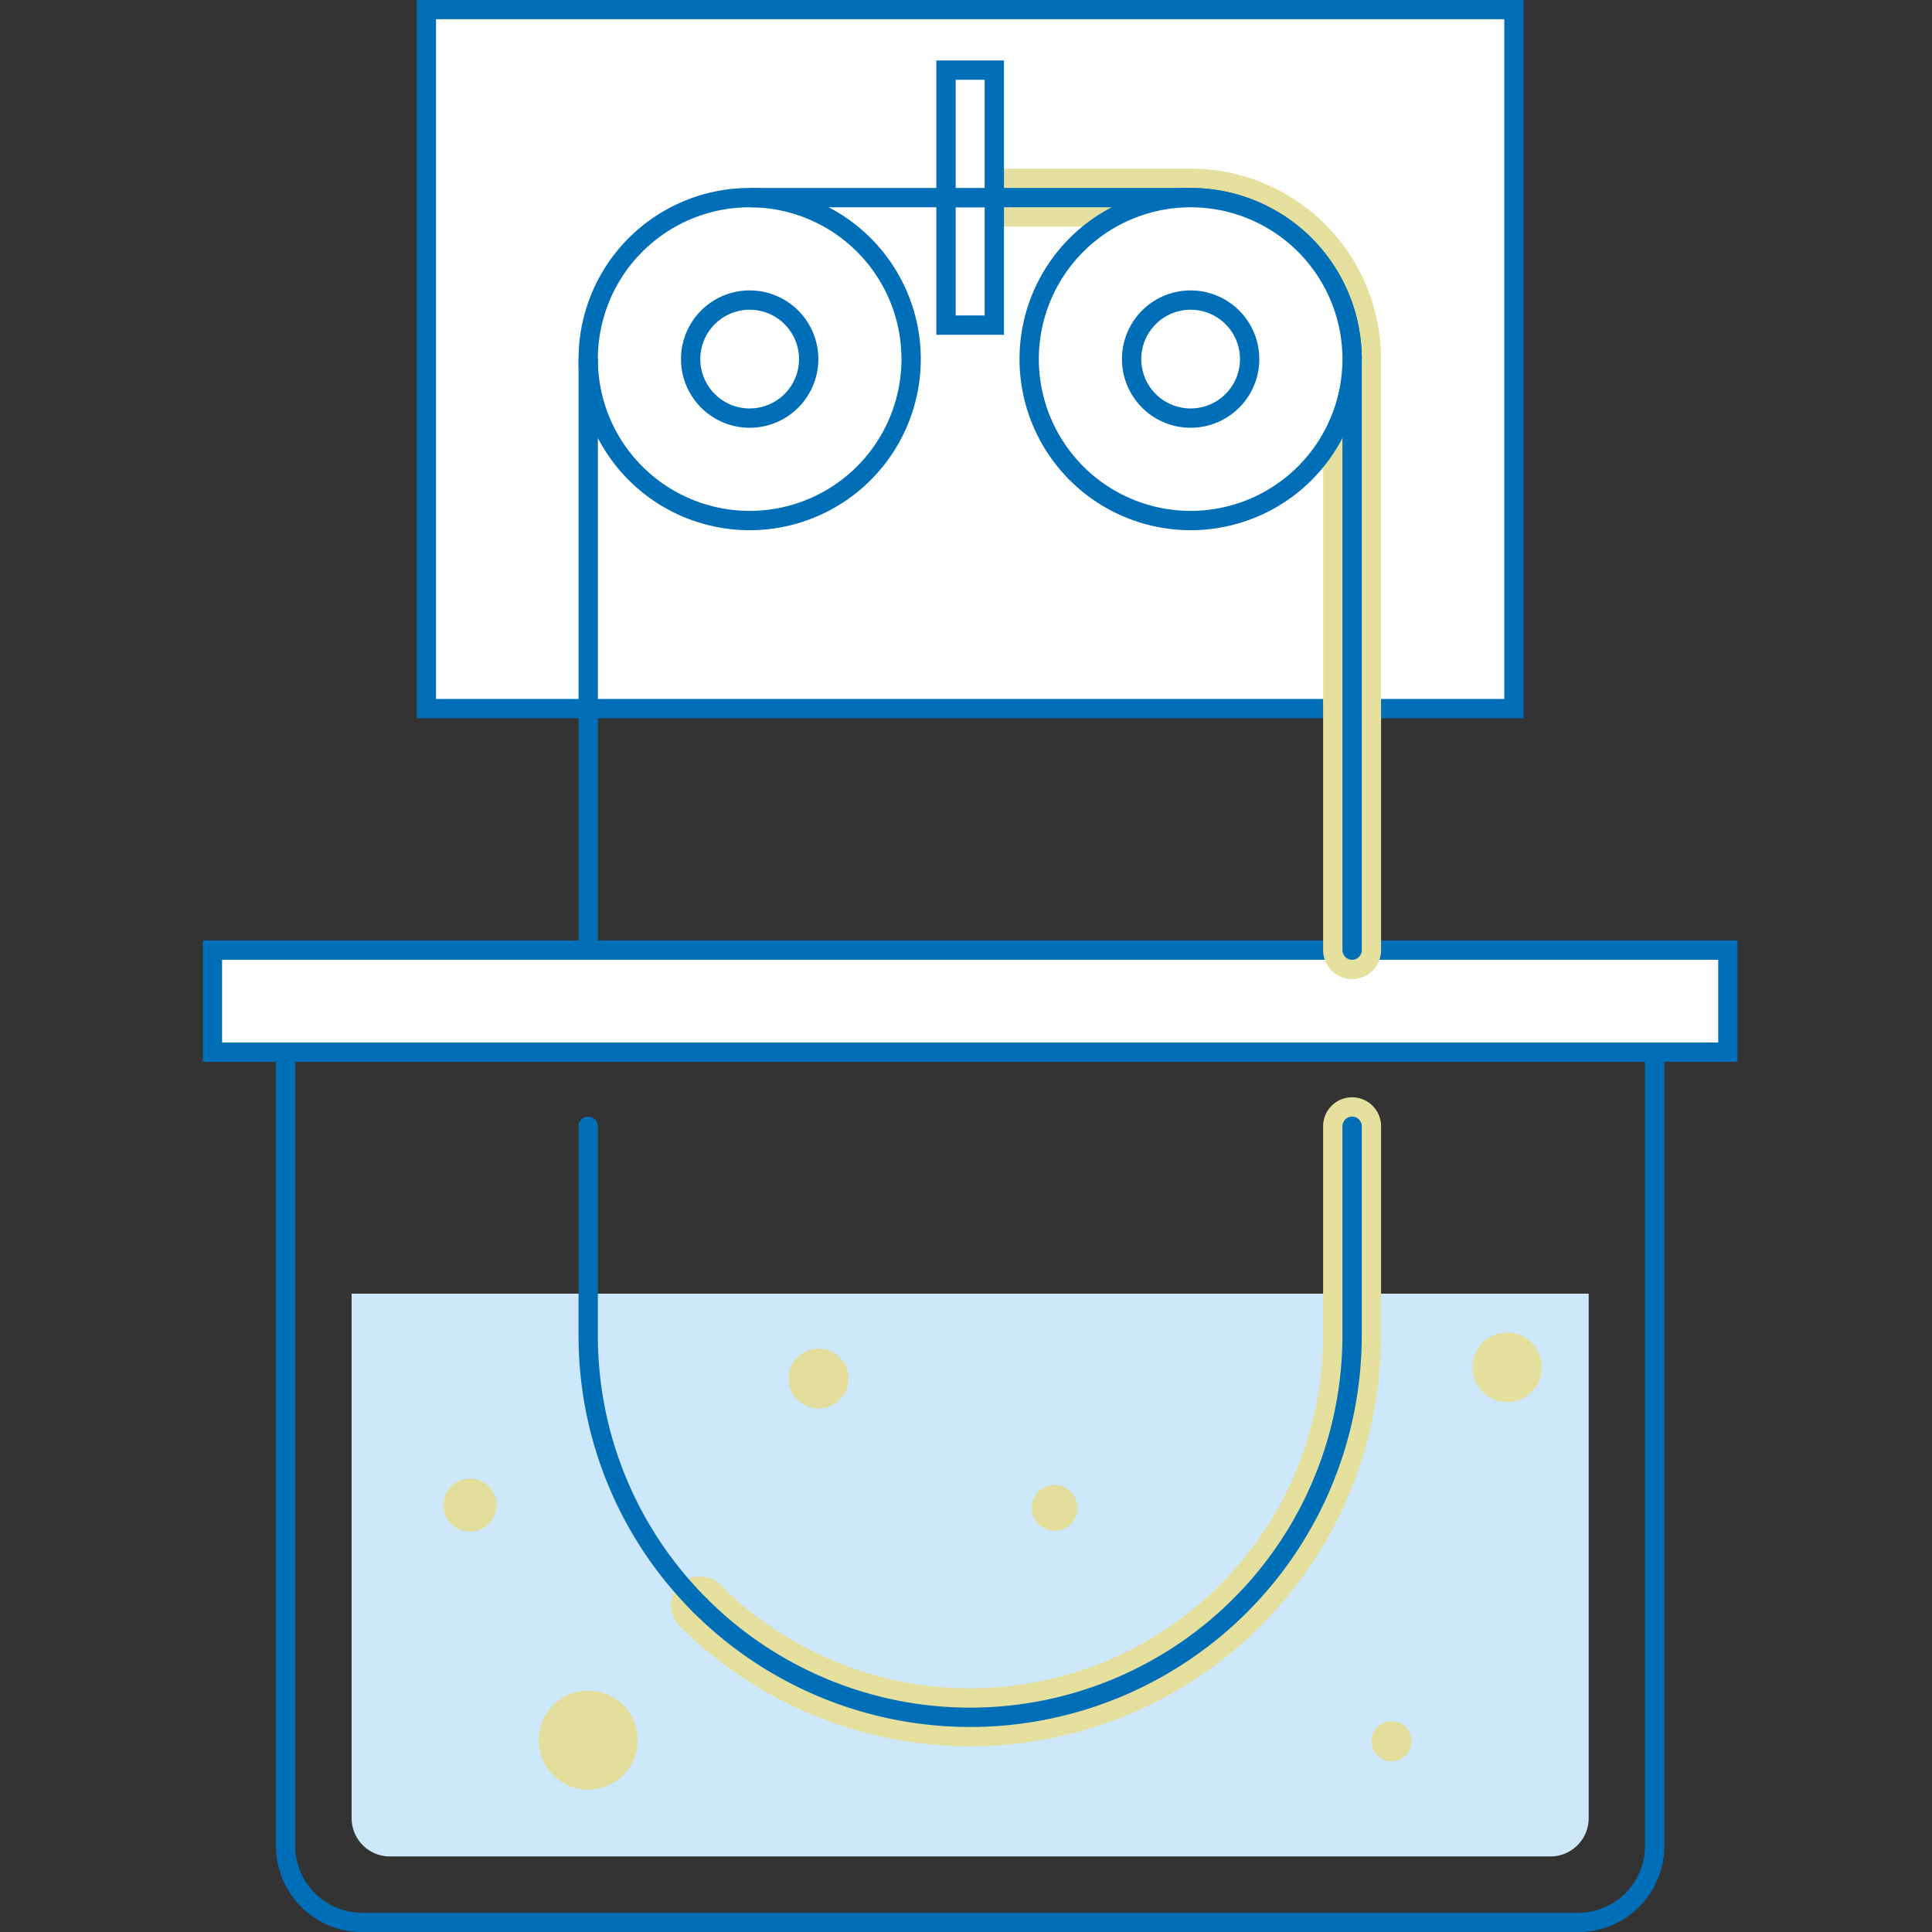 <svg xmlns="http://www.w3.org/2000/svg" xmlns:xlink="http://www.w3.org/1999/xlink" width="200" height="200" viewBox="0 0 200 200">
  <rect x="0" y="0" width="200" height="200" fill="#333333" stroke="none"/>
  <defs>
    <clipPath id="clip-path">
      <rect id="長方形_18852" data-name="長方形 18852" width="200" height="200" transform="translate(1390 13988)" fill="#fff" stroke="#707070" stroke-width="1" opacity="0.54"/>
    </clipPath>
    <clipPath id="clip-path-2">
      <rect id="長方形_18565" data-name="長方形 18565" width="158.859" height="200" fill="none"/>
    </clipPath>
  </defs>
  <g id="マスクグループ_29" data-name="マスクグループ 29" transform="translate(-1390 -13988)" clip-path="url(#clip-path)">
    <g id="グループ_4929" data-name="グループ 4929" transform="translate(1411 13988)">
      <g id="グループ_4679" data-name="グループ 4679" clip-path="url(#clip-path-2)">
        <path id="パス_7032" data-name="パス 7032" d="M15.552,189.557v-54.3H143.614v54.3a3.961,3.961,0,0,1-3.96,3.96H19.512a3.961,3.961,0,0,1-3.96-3.96" transform="translate(-0.154 -1.339)" fill="#cce8fa"/>
        <path id="パス_7033" data-name="パス 7033" d="M142.458,200.1H16.573a7.921,7.921,0,0,1-7.921-7.921V110.011H150.379v82.167A7.921,7.921,0,0,1,142.458,200.1Z" transform="translate(-0.086 -1.089)" fill="none" stroke="#016eb8" stroke-miterlimit="10" stroke-width="2"/>
        <rect id="長方形_18557" data-name="長方形 18557" width="112.586" height="72.366" transform="translate(23.137 0.99)" fill="#fff"/>
        <rect id="長方形_18558" data-name="長方形 18558" width="112.586" height="72.366" transform="translate(23.137 0.99)" fill="none" stroke="#016eb8" stroke-miterlimit="10" stroke-width="2"/>
        <path id="パス_7034" data-name="パス 7034" d="M73.719,37.378A16.714,16.714,0,1,1,57,20.663,16.715,16.715,0,0,1,73.719,37.378" transform="translate(-0.399 -0.205)" fill="#fff"/>
        <path id="パス_7035" data-name="パス 7035" d="M73.719,37.378A16.714,16.714,0,1,1,57,20.663,16.715,16.715,0,0,1,73.719,37.378Z" transform="translate(-0.399 -0.205)" fill="none" stroke="#016eb8" stroke-miterlimit="10" stroke-width="2"/>
        <path id="パス_7036" data-name="パス 7036" d="M63.22,37.484a6.109,6.109,0,1,1-6.11-6.109,6.11,6.11,0,0,1,6.11,6.109" transform="translate(-0.505 -0.311)" fill="#fff"/>
        <path id="パス_7037" data-name="パス 7037" d="M63.22,37.484a6.109,6.109,0,1,1-6.11-6.109A6.11,6.11,0,0,1,63.22,37.484Z" transform="translate(-0.505 -0.311)" fill="none" stroke="#016eb8" stroke-miterlimit="10" stroke-width="2"/>
        <line id="線_825" data-name="線 825" x2="22.824" transform="translate(56.606 20.459)" fill="#fff"/>
        <line id="線_826" data-name="線 826" x2="22.824" transform="translate(56.606 20.459)" fill="none" stroke="#016eb8" stroke-miterlimit="10" stroke-width="2"/>
        <line id="線_827" data-name="線 827" y2="61.183" transform="translate(39.891 37.173)" fill="#fff"/>
        <line id="線_828" data-name="線 828" y2="61.183" transform="translate(39.891 37.173)" fill="none" stroke="#016eb8" stroke-miterlimit="10" stroke-width="2"/>
        <path id="パス_7038" data-name="パス 7038" d="M45.369,181.89a5.13,5.13,0,1,1-5.131-5.131,5.131,5.131,0,0,1,5.131,5.131" transform="translate(-0.348 -1.75)" fill="#e4de9d"/>
        <path id="パス_7039" data-name="パス 7039" d="M139.938,142.926a3.6,3.6,0,1,1-3.6-3.6,3.6,3.6,0,0,1,3.6,3.6" transform="translate(-1.314 -1.379)" fill="#e6e09f"/>
        <path id="パス_7040" data-name="パス 7040" d="M30.657,157.335A2.755,2.755,0,1,1,27.9,154.58a2.755,2.755,0,0,1,2.755,2.755" transform="translate(-0.249 -1.531)" fill="#e4de9d"/>
        <path id="パス_7041" data-name="パス 7041" d="M67.437,144.107a3.1,3.1,0,1,1-3.1-3.1,3.1,3.1,0,0,1,3.1,3.1" transform="translate(-0.606 -1.396)" fill="#e4de9d"/>
        <path id="パス_7042" data-name="パス 7042" d="M91.4,157.633a2.37,2.37,0,1,1-2.369-2.369,2.369,2.369,0,0,1,2.369,2.369" transform="translate(-0.858 -1.537)" fill="#e4de9d"/>
        <path id="パス_7043" data-name="パス 7043" d="M126.338,182.029a2.076,2.076,0,1,1-2.076-2.076,2.076,2.076,0,0,1,2.076,2.076" transform="translate(-1.21 -1.782)" fill="#e4de9d"/>
        <path id="パス_7044" data-name="パス 7044" d="M119.483,117.756V139.4a39.538,39.538,0,0,1-67.5,27.956" transform="translate(-0.515 -1.166)" fill="none" stroke="#e6e09f" stroke-linecap="round" stroke-linejoin="round" stroke-width="6"/>
        <path id="パス_7045" data-name="パス 7045" d="M119.483,117.756V139.4a39.538,39.538,0,0,1-67.5,27.956" transform="translate(-0.515 -1.166)" fill="none" stroke="#016eb8" stroke-linecap="round" stroke-miterlimit="10" stroke-width="2"/>
        <path id="パス_7046" data-name="パス 7046" d="M51.87,167.358A39.413,39.413,0,0,1,40.29,139.4V117.755" transform="translate(-0.399 -1.166)" fill="none" stroke="#016eb8" stroke-linecap="round" stroke-miterlimit="10" stroke-width="2"/>
        <rect id="長方形_18559" data-name="長方形 18559" width="156.879" height="10.565" transform="translate(0.99 98.356)" fill="#fff"/>
        <rect id="長方形_18560" data-name="長方形 18560" width="156.879" height="10.565" transform="translate(0.99 98.356)" fill="none" stroke="#016eb8" stroke-miterlimit="10" stroke-width="2"/>
        <path id="パス_7047" data-name="パス 7047" d="M80.224,20.663h22.824a16.714,16.714,0,0,1,16.715,16.715V98.561" transform="translate(-0.794 -0.205)" fill="none" stroke="#e6e09f" stroke-linecap="round" stroke-linejoin="round" stroke-width="6"/>
        <path id="パス_7048" data-name="パス 7048" d="M80.224,20.663h22.824a16.714,16.714,0,0,1,16.715,16.715V98.561" transform="translate(-0.794 -0.205)" fill="none" stroke="#016eb8" stroke-linecap="round" stroke-miterlimit="10" stroke-width="2"/>
        <path id="パス_7049" data-name="パス 7049" d="M119.824,37.378a16.714,16.714,0,1,1-16.715-16.715,16.715,16.715,0,0,1,16.715,16.715" transform="translate(-0.855 -0.205)" fill="#fff"/>
        <path id="パス_7050" data-name="パス 7050" d="M119.824,37.378a16.714,16.714,0,1,1-16.715-16.715A16.715,16.715,0,0,1,119.824,37.378Z" transform="translate(-0.855 -0.205)" fill="none" stroke="#016eb8" stroke-miterlimit="10" stroke-width="2"/>
        <path id="パス_7051" data-name="パス 7051" d="M109.324,37.484a6.109,6.109,0,1,1-6.109-6.109,6.11,6.11,0,0,1,6.109,6.109" transform="translate(-0.961 -0.311)" fill="#fff"/>
        <path id="パス_7052" data-name="パス 7052" d="M109.324,37.484a6.109,6.109,0,1,1-6.109-6.109A6.11,6.11,0,0,1,109.324,37.484Z" transform="translate(-0.961 -0.311)" fill="none" stroke="#016eb8" stroke-miterlimit="10" stroke-width="2"/>
        <rect id="長方形_18561" data-name="長方形 18561" width="5.002" height="13.198" transform="translate(76.929 20.458)" fill="#fff"/>
        <rect id="長方形_18562" data-name="長方形 18562" width="5.002" height="13.198" transform="translate(76.929 20.458)" fill="none" stroke="#016eb8" stroke-miterlimit="10" stroke-width="2"/>
        <rect id="長方形_18563" data-name="長方形 18563" width="5.002" height="13.198" transform="translate(76.929 7.26)" fill="#fff"/>
        <rect id="長方形_18564" data-name="長方形 18564" width="5.002" height="13.198" transform="translate(76.929 7.26)" fill="none" stroke="#016eb8" stroke-miterlimit="10" stroke-width="2"/>
      </g>
    </g>
  </g>
</svg>
